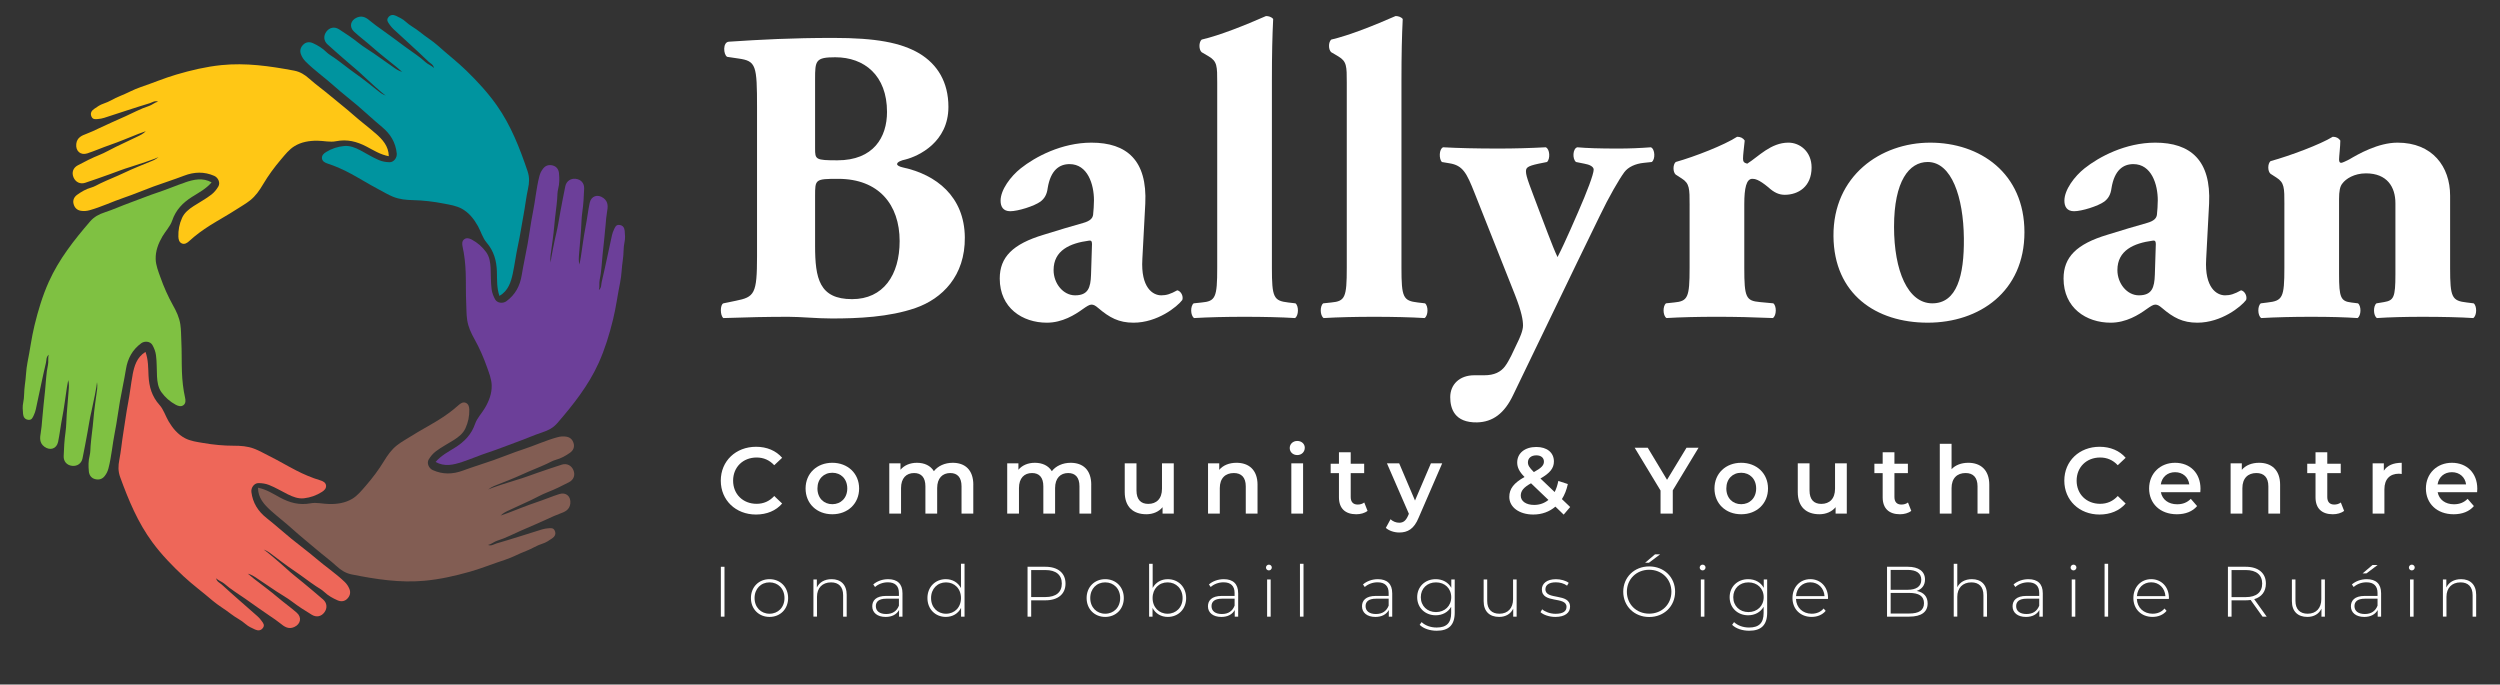 <svg xmlns="http://www.w3.org/2000/svg" id="Layer_1" viewBox="0 0 2381.1 651.97"><rect x="0" y="0" width="2381.1" height="651.97" fill="#333333" stroke="none"/><defs><style>.cls-1{fill:#7fc142;}.cls-1,.cls-2,.cls-3,.cls-4,.cls-5,.cls-6,.cls-7{stroke-width:0px;}.cls-2{fill:#6c3f99;}.cls-3{fill:#825d53;}.cls-4{fill:#ee6759;}.cls-5{fill:#fff;}.cls-6{fill:#ffc715;}.cls-7{fill:#00949f;}</style></defs><path class="cls-5" d="m686.57,539.82h3.46v47.5h-3.46v-47.5Z"></path><path class="cls-5" d="m715.22,569.6c0-10.52,7.53-17.98,17.71-17.98s17.71,7.46,17.71,17.98-7.53,17.98-17.71,17.98-17.71-7.46-17.71-17.98Zm31.96,0c0-8.89-6.11-14.93-14.25-14.93s-14.25,6.04-14.25,14.93,6.11,14.93,14.25,14.93,14.25-6.04,14.25-14.93Z"></path><path class="cls-5" d="m806.42,566.62v20.69h-3.39v-20.42c0-8.01-4.27-12.21-11.47-12.21-8.35,0-13.43,5.36-13.43,13.77v18.86h-3.39v-35.42h3.26v7.67c2.38-4.96,7.33-7.94,14.05-7.94,8.62,0,14.38,5.09,14.38,15Z"></path><path class="cls-5" d="m859.56,564.86v22.46h-3.26v-6.31c-2.24,4.07-6.58,6.58-12.76,6.58-7.94,0-12.76-4.07-12.76-10.11,0-5.36,3.39-9.91,13.23-9.91h12.15v-2.85c0-6.58-3.6-10.11-10.52-10.11-4.89,0-9.29,1.83-12.21,4.48l-1.7-2.44c3.53-3.12,8.69-5.02,14.18-5.02,8.75,0,13.64,4.47,13.64,13.23Zm-3.39,12.01v-6.65h-12.08c-7.33,0-9.91,3.05-9.91,7.13,0,4.61,3.6,7.46,9.84,7.46s10.11-2.85,12.15-7.94Z"></path><path class="cls-5" d="m918.67,536.97v50.34h-3.32v-8.35c-2.78,5.49-8.14,8.61-14.52,8.61-9.97,0-17.5-7.39-17.5-17.98s7.53-17.98,17.5-17.98c6.31,0,11.6,3.12,14.45,8.48v-23.14h3.39Zm-3.39,32.64c0-8.89-6.11-14.93-14.25-14.93s-14.25,6.04-14.25,14.93,6.11,14.93,14.25,14.93,14.25-6.04,14.25-14.93Z"></path><path class="cls-5" d="m1014.84,555.83c0,9.97-7.19,15.94-19.13,15.94h-13.57v15.54h-3.46v-47.5h17.03c11.94,0,19.13,5.98,19.13,16.02Zm-3.53,0c0-8.21-5.43-12.89-15.6-12.89h-13.57v25.72h13.57c10.18,0,15.6-4.68,15.6-12.82Z"></path><path class="cls-5" d="m1034.94,569.6c0-10.52,7.53-17.98,17.71-17.98s17.71,7.46,17.71,17.98-7.53,17.98-17.71,17.98-17.71-7.46-17.71-17.98Zm31.96,0c0-8.89-6.11-14.93-14.25-14.93s-14.25,6.04-14.25,14.93,6.11,14.93,14.25,14.93,14.25-6.04,14.25-14.93Z"></path><path class="cls-5" d="m1129.74,569.6c0,10.59-7.53,17.98-17.5,17.98-6.38,0-11.74-3.19-14.52-8.61v8.35h-3.26v-50.34h3.39v23c2.85-5.29,8.14-8.35,14.38-8.35,9.97,0,17.5,7.33,17.5,17.98Zm-3.39,0c0-8.89-6.17-14.93-14.32-14.93s-14.25,6.04-14.25,14.93,6.11,14.93,14.25,14.93,14.32-6.04,14.32-14.93Z"></path><path class="cls-5" d="m1179.28,564.86v22.46h-3.26v-6.31c-2.24,4.07-6.58,6.58-12.76,6.58-7.94,0-12.76-4.07-12.76-10.11,0-5.36,3.39-9.91,13.23-9.91h12.14v-2.85c0-6.58-3.6-10.11-10.52-10.11-4.89,0-9.3,1.83-12.22,4.48l-1.69-2.44c3.53-3.12,8.69-5.02,14.18-5.02,8.75,0,13.64,4.47,13.64,13.23Zm-3.39,12.01v-6.65h-12.08c-7.33,0-9.91,3.05-9.91,7.13,0,4.61,3.59,7.46,9.84,7.46s10.11-2.85,12.14-7.94Z"></path><path class="cls-5" d="m1205.76,540.57c0-1.5,1.22-2.78,2.78-2.78s2.78,1.22,2.78,2.71-1.22,2.78-2.78,2.78-2.78-1.22-2.78-2.71Zm1.09,11.33h3.39v35.42h-3.39v-35.42Z"></path><path class="cls-5" d="m1238.13,536.97h3.39v50.34h-3.39v-50.34Z"></path><path class="cls-5" d="m1326.01,564.86v22.46h-3.26v-6.31c-2.24,4.07-6.58,6.58-12.76,6.58-7.94,0-12.76-4.07-12.76-10.11,0-5.36,3.39-9.91,13.23-9.91h12.14v-2.85c0-6.58-3.6-10.11-10.52-10.11-4.89,0-9.3,1.83-12.22,4.48l-1.69-2.44c3.53-3.12,8.69-5.02,14.18-5.02,8.76,0,13.64,4.47,13.64,13.23Zm-3.39,12.01v-6.65h-12.08c-7.33,0-9.91,3.05-9.91,7.13,0,4.61,3.6,7.46,9.84,7.46s10.11-2.85,12.14-7.94Z"></path><path class="cls-5" d="m1385.53,551.89v31.62c0,11.88-5.77,17.23-17.17,17.23-6.44,0-12.62-2.03-16.21-5.63l1.83-2.58c3.53,3.26,8.61,5.15,14.32,5.15,9.43,0,13.84-4.34,13.84-13.77v-5.97c-2.92,5.16-8.35,8.08-14.72,8.08-10.04,0-17.64-7.13-17.64-17.23s7.6-17.17,17.64-17.17c6.51,0,12.01,2.98,14.86,8.28v-8.01h3.26Zm-3.32,16.9c0-8.35-6.11-14.11-14.52-14.11s-14.45,5.76-14.45,14.11,6.1,14.18,14.45,14.18,14.52-5.83,14.52-14.18Z"></path><path class="cls-5" d="m1444.5,551.89v35.42h-3.26v-7.6c-2.31,4.95-7.12,7.87-13.37,7.87-9.02,0-14.79-5.09-14.79-14.99v-20.7h3.39v20.42c0,8.01,4.28,12.22,11.67,12.22,8.01,0,12.96-5.36,12.96-13.77v-18.87h3.39Z"></path><path class="cls-5" d="m1467.25,583.04l1.56-2.71c2.71,2.31,7.53,4.28,12.75,4.28,7.46,0,10.45-2.65,10.45-6.65,0-10.31-23.48-2.71-23.48-16.62,0-5.36,4.48-9.7,13.43-9.7,4.48,0,9.36,1.35,12.14,3.46l-1.56,2.71c-2.99-2.17-6.85-3.19-10.65-3.19-6.92,0-9.97,2.85-9.97,6.65,0,10.65,23.47,3.12,23.47,16.62,0,5.77-4.95,9.7-13.98,9.7-5.83,0-11.4-1.96-14.18-4.55Z"></path><path class="cls-5" d="m1546.04,563.57c0-13.77,10.52-24.09,24.7-24.09s24.7,10.24,24.7,24.09-10.59,24.09-24.7,24.09-24.7-10.31-24.7-24.09Zm45.87,0c0-12.01-9.09-20.9-21.17-20.9s-21.24,8.89-21.24,20.9,9.09,20.9,21.24,20.9,21.17-8.89,21.17-20.9Zm-15.6-35.62h4.89l-10.65,8.01h-3.66l9.43-8.01Z"></path><path class="cls-5" d="m1618.86,540.57c0-1.5,1.22-2.78,2.78-2.78s2.78,1.22,2.78,2.71-1.22,2.78-2.78,2.78-2.78-1.22-2.78-2.71Zm1.09,11.33h3.39v35.42h-3.39v-35.42Z"></path><path class="cls-5" d="m1683.12,551.89v31.62c0,11.88-5.77,17.23-17.17,17.23-6.44,0-12.62-2.03-16.21-5.63l1.83-2.58c3.53,3.26,8.61,5.15,14.32,5.15,9.43,0,13.84-4.34,13.84-13.77v-5.97c-2.92,5.16-8.35,8.08-14.72,8.08-10.04,0-17.64-7.13-17.64-17.23s7.6-17.17,17.64-17.17c6.51,0,12.01,2.98,14.86,8.28v-8.01h3.26Zm-3.32,16.9c0-8.35-6.11-14.11-14.52-14.11s-14.45,5.76-14.45,14.11,6.1,14.18,14.45,14.18,14.52-5.83,14.52-14.18Z"></path><path class="cls-5" d="m1741.01,570.42h-30.46c.34,8.41,6.51,14.11,15,14.11,4.47,0,8.61-1.63,11.33-4.96l1.97,2.24c-3.12,3.8-8.01,5.76-13.37,5.76-10.72,0-18.25-7.46-18.25-17.98s7.26-17.98,16.96-17.98,16.9,7.33,16.9,17.84c0,.27-.07.61-.07.95Zm-30.4-2.65h27.14c-.48-7.67-6.04-13.16-13.57-13.16s-13.03,5.43-13.57,13.16Z"></path><path class="cls-5" d="m1835.96,574.76c0,8.01-5.84,12.55-17.51,12.55h-21.17v-47.5h19.81c10.18,0,16.36,4.28,16.36,12.15,0,5.63-3.19,9.29-7.94,10.86,6.72,1.29,10.45,5.36,10.45,11.94Zm-35.22-31.96v18.93h16.21c8.21,0,12.96-3.19,12.96-9.5s-4.75-9.43-12.96-9.43h-16.21Zm31.75,31.69c0-6.78-4.95-9.77-14.04-9.77h-17.71v19.61h17.71c9.09,0,14.04-2.98,14.04-9.84Z"></path><path class="cls-5" d="m1892.49,566.62v20.69h-3.39v-20.42c0-8.01-4.27-12.21-11.47-12.21-8.35,0-13.43,5.36-13.43,13.77v18.86h-3.39v-50.34h3.39v22.32c2.44-4.81,7.33-7.67,13.91-7.67,8.62,0,14.39,5.09,14.39,15Z"></path><path class="cls-5" d="m1945.63,564.86v22.46h-3.26v-6.31c-2.24,4.07-6.58,6.58-12.75,6.58-7.94,0-12.76-4.07-12.76-10.11,0-5.36,3.39-9.91,13.23-9.91h12.14v-2.85c0-6.58-3.6-10.11-10.52-10.11-4.89,0-9.29,1.83-12.21,4.48l-1.7-2.44c3.53-3.12,8.69-5.02,14.18-5.02,8.75,0,13.64,4.47,13.64,13.23Zm-3.39,12.01v-6.65h-12.07c-7.33,0-9.91,3.05-9.91,7.13,0,4.61,3.6,7.46,9.84,7.46s10.11-2.85,12.14-7.94Z"></path><path class="cls-5" d="m1972.11,540.57c0-1.5,1.22-2.78,2.78-2.78s2.78,1.22,2.78,2.71-1.22,2.78-2.78,2.78-2.78-1.22-2.78-2.71Zm1.09,11.33h3.39v35.42h-3.39v-35.42Z"></path><path class="cls-5" d="m2004.48,536.97h3.39v50.34h-3.39v-50.34Z"></path><path class="cls-5" d="m2065.69,570.42h-30.46c.34,8.41,6.51,14.11,15,14.11,4.47,0,8.61-1.63,11.33-4.96l1.97,2.24c-3.12,3.8-8.01,5.76-13.37,5.76-10.72,0-18.25-7.46-18.25-17.98s7.26-17.98,16.96-17.98,16.9,7.33,16.9,17.84c0,.27-.07.61-.07.95Zm-30.4-2.65h27.14c-.48-7.67-6.04-13.16-13.57-13.16s-13.03,5.43-13.57,13.16Z"></path><path class="cls-5" d="m2154.93,587.31l-11.33-15.88c-1.49.2-2.98.34-4.61.34h-13.57v15.54h-3.46v-47.5h17.03c11.94,0,19.14,5.98,19.14,16.02,0,7.53-4.07,12.76-11.13,14.86l11.88,16.62h-3.94Zm-15.94-18.59c10.18,0,15.6-4.75,15.6-12.89s-5.43-12.89-15.6-12.89h-13.57v25.78h13.57Z"></path><path class="cls-5" d="m2214.31,551.89v35.42h-3.26v-7.6c-2.31,4.95-7.12,7.87-13.37,7.87-9.02,0-14.79-5.09-14.79-14.99v-20.7h3.39v20.42c0,8.01,4.28,12.22,11.67,12.22,8.01,0,12.96-5.36,12.96-13.77v-18.87h3.39Z"></path><path class="cls-5" d="m2267.86,564.86v22.46h-3.26v-6.31c-2.24,4.07-6.58,6.58-12.75,6.58-7.94,0-12.76-4.07-12.76-10.11,0-5.36,3.39-9.91,13.23-9.91h12.14v-2.85c0-6.58-3.6-10.11-10.52-10.11-4.89,0-9.29,1.83-12.21,4.48l-1.7-2.44c3.53-3.12,8.69-5.02,14.18-5.02,8.75,0,13.64,4.47,13.64,13.23Zm-3.39,12.01v-6.65h-12.07c-7.33,0-9.91,3.05-9.91,7.13,0,4.61,3.6,7.46,9.84,7.46s10.11-2.85,12.14-7.94Zm-10.58-30.74h-3.66l9.43-8.01h4.89l-10.65,8.01Z"></path><path class="cls-5" d="m2294.33,540.57c0-1.5,1.22-2.78,2.78-2.78s2.78,1.22,2.78,2.71-1.22,2.78-2.78,2.78-2.78-1.22-2.78-2.71Zm1.09,11.33h3.39v35.42h-3.39v-35.42Z"></path><path class="cls-5" d="m2358.4,566.62v20.69h-3.39v-20.42c0-8.01-4.27-12.21-11.47-12.21-8.35,0-13.43,5.36-13.43,13.77v18.86h-3.39v-35.42h3.26v7.67c2.37-4.96,7.33-7.94,14.04-7.94,8.62,0,14.39,5.09,14.39,15Z"></path><path class="cls-5" d="m686.5,457.8c0-18.74,14.34-32.27,33.61-32.27,10.22,0,19,3.68,24.83,10.49l-7.53,7.08c-4.57-4.93-10.22-7.35-16.76-7.35-12.99,0-22.41,9.14-22.41,22.05s9.41,22.05,22.41,22.05c6.54,0,12.19-2.42,16.76-7.44l7.53,7.17c-5.83,6.81-14.61,10.48-24.92,10.48-19.18,0-33.52-13.53-33.52-32.26Z"></path><path class="cls-5" d="m767.27,465.24c0-14.34,10.76-24.47,25.45-24.47s25.54,10.13,25.54,24.47-10.67,24.56-25.54,24.56-25.45-10.22-25.45-24.56Zm39.71,0c0-9.14-6.1-14.97-14.25-14.97s-14.16,5.83-14.16,14.97,6.09,14.97,14.16,14.97,14.25-5.83,14.25-14.97Z"></path><path class="cls-5" d="m927,461.74v27.43h-11.2v-25.99c0-8.51-3.94-12.64-10.75-12.64-7.35,0-12.46,4.84-12.46,14.34v24.29h-11.2v-25.99c0-8.51-3.94-12.64-10.75-12.64-7.44,0-12.46,4.84-12.46,14.34v24.29h-11.2v-47.86h10.67v6.1c3.59-4.3,9.14-6.63,15.69-6.63,6.99,0,12.82,2.6,16.13,7.98,3.85-4.93,10.31-7.98,17.93-7.98,11.56,0,19.63,6.54,19.63,20.98Z"></path><path class="cls-5" d="m1039.32,461.74v27.43h-11.2v-25.99c0-8.51-3.94-12.64-10.75-12.64-7.35,0-12.46,4.84-12.46,14.34v24.29h-11.2v-25.99c0-8.51-3.94-12.64-10.75-12.64-7.44,0-12.46,4.84-12.46,14.34v24.29h-11.2v-47.86h10.67v6.1c3.59-4.3,9.14-6.63,15.69-6.63,6.99,0,12.82,2.6,16.13,7.98,3.85-4.93,10.31-7.98,17.93-7.98,11.56,0,19.63,6.54,19.63,20.98Z"></path><path class="cls-5" d="m1117.94,441.3v47.86h-10.67v-6.09c-3.58,4.39-9.23,6.72-15.42,6.72-12.28,0-20.61-6.72-20.61-21.15v-27.34h11.2v25.81c0,8.69,4.12,12.82,11.2,12.82,7.8,0,13.09-4.84,13.09-14.43v-24.2h11.2Z"></path><path class="cls-5" d="m1197.72,461.74v27.43h-11.2v-25.99c0-8.51-4.21-12.64-11.38-12.64-7.98,0-13.36,4.84-13.36,14.43v24.2h-11.2v-47.86h10.67v6.19c3.67-4.39,9.5-6.73,16.49-6.73,11.47,0,19.99,6.54,19.99,20.98Z"></path><path class="cls-5" d="m1228.39,426.7c0-3.77,3.05-6.72,7.17-6.72s7.17,2.78,7.17,6.45c0,3.95-2.96,6.99-7.17,6.99s-7.17-2.96-7.17-6.72Zm1.52,14.61h11.2v47.86h-11.2v-47.86Z"></path><path class="cls-5" d="m1302.52,486.57c-2.69,2.15-6.73,3.23-10.76,3.23-10.49,0-16.49-5.56-16.49-16.13v-23.04h-7.89v-8.96h7.89v-10.94h11.2v10.94h12.82v8.96h-12.82v22.76c0,4.66,2.33,7.17,6.63,7.17,2.33,0,4.57-.63,6.27-1.97l3.14,7.98Z"></path><path class="cls-5" d="m1373.6,441.3l-22.41,51.72c-4.39,10.84-10.49,14.16-18.46,14.16-4.75,0-9.77-1.62-12.81-4.39l4.48-8.24c2.15,2.06,5.2,3.32,8.24,3.32,3.95,0,6.28-1.88,8.43-6.63l.8-1.88-20.88-48.04h11.65l15.06,35.41,15.15-35.41h10.75Z"></path><path class="cls-5" d="m1489.32,490.15l-7.89-7.62c-5.65,4.84-12.82,7.53-21.06,7.53-13.27,0-22.85-6.9-22.85-16.76,0-7.8,4.3-13.27,14.52-19-5.11-5.11-6.99-9.23-6.99-13.8,0-8.79,7.17-14.79,18.2-14.79,10.13,0,16.76,5.28,16.76,13.8,0,6.45-3.77,11.11-12.82,16.22l13.53,12.91c1.53-2.96,2.69-6.54,3.5-10.58l9.05,2.96c-1.17,5.47-3.04,10.31-5.65,14.34l7.89,7.53-6.19,7.26Zm-14.52-13.98l-16.59-15.87c-7.26,4.03-9.77,7.35-9.77,11.83,0,5.2,5.02,8.78,12.72,8.78,5.2,0,9.77-1.61,13.63-4.75Zm-19.54-35.85c0,2.78,1.17,4.84,5.65,9.32,7.26-3.94,9.59-6.54,9.59-9.95,0-3.58-2.6-6-7.26-6-5.02,0-7.98,2.78-7.98,6.63Z"></path><path class="cls-5" d="m1593.22,467.03v22.14h-11.65v-21.96l-24.65-40.78h12.46l18.37,30.56,18.55-30.56h11.47l-24.56,40.61Z"></path><path class="cls-5" d="m1632.93,465.24c0-14.34,10.75-24.47,25.46-24.47s25.54,10.13,25.54,24.47-10.66,24.56-25.54,24.56-25.46-10.22-25.46-24.56Zm39.71,0c0-9.14-6.1-14.97-14.25-14.97s-14.16,5.83-14.16,14.97,6.1,14.97,14.16,14.97,14.25-5.83,14.25-14.97Z"></path><path class="cls-5" d="m1758.96,441.3v47.86h-10.66v-6.09c-3.59,4.39-9.23,6.72-15.42,6.72-12.28,0-20.61-6.72-20.61-21.15v-27.34h11.2v25.81c0,8.69,4.12,12.82,11.21,12.82,7.8,0,13.09-4.84,13.09-14.43v-24.2h11.2Z"></path><path class="cls-5" d="m1820.37,486.57c-2.69,2.15-6.72,3.23-10.75,3.23-10.49,0-16.49-5.56-16.49-16.13v-23.04h-7.89v-8.96h7.89v-10.94h11.2v10.94h12.82v8.96h-12.82v22.76c0,4.66,2.33,7.17,6.63,7.17,2.33,0,4.57-.63,6.28-1.97l3.13,7.98Z"></path><path class="cls-5" d="m1894.68,461.74v27.43h-11.2v-25.99c0-8.51-4.21-12.64-11.39-12.64-7.98,0-13.35,4.84-13.35,14.43v24.2h-11.21v-66.5h11.21v24.2c3.67-3.94,9.32-6.1,15.95-6.1,11.47,0,19.99,6.54,19.99,20.98Z"></path><path class="cls-5" d="m1966.13,457.8c0-18.74,14.34-32.27,33.61-32.27,10.22,0,19,3.68,24.82,10.49l-7.53,7.08c-4.57-4.93-10.22-7.35-16.76-7.35-13,0-22.41,9.14-22.41,22.05s9.41,22.05,22.41,22.05c6.54,0,12.19-2.42,16.76-7.44l7.53,7.17c-5.83,6.81-14.61,10.48-24.91,10.48-19.18,0-33.52-13.53-33.52-32.26Z"></path><path class="cls-5" d="m2095.66,468.82h-37.55c1.34,6.99,7.17,11.47,15.5,11.47,5.38,0,9.59-1.7,13-5.19l6,6.9c-4.3,5.11-11.02,7.8-19.27,7.8-16.04,0-26.44-10.31-26.44-24.56s10.49-24.47,24.74-24.47,24.2,9.77,24.2,24.74c0,.9-.09,2.24-.18,3.32Zm-37.64-7.44h27.15c-.89-6.9-6.18-11.65-13.53-11.65s-12.55,4.66-13.62,11.65Z"></path><path class="cls-5" d="m2171.67,461.74v27.43h-11.2v-25.99c0-8.51-4.21-12.64-11.39-12.64-7.98,0-13.35,4.84-13.35,14.43v24.2h-11.21v-47.86h10.67v6.19c3.67-4.39,9.5-6.73,16.49-6.73,11.47,0,19.99,6.54,19.99,20.98Z"></path><path class="cls-5" d="m2232.63,486.57c-2.69,2.15-6.72,3.23-10.75,3.23-10.49,0-16.49-5.56-16.49-16.13v-23.04h-7.89v-8.96h7.89v-10.94h11.2v10.94h12.82v8.96h-12.82v22.76c0,4.66,2.33,7.17,6.63,7.17,2.33,0,4.57-.63,6.27-1.97l3.14,7.98Z"></path><path class="cls-5" d="m2287.49,440.77v10.67c-.98-.18-1.79-.27-2.6-.27-8.51,0-13.89,5.02-13.89,14.79v23.22h-11.21v-47.86h10.67v6.99c3.23-5.02,9.05-7.53,17.03-7.53Z"></path><path class="cls-5" d="m2359.29,468.82h-37.55c1.34,6.99,7.17,11.47,15.5,11.47,5.38,0,9.59-1.7,13-5.19l6,6.9c-4.3,5.11-11.02,7.8-19.27,7.8-16.04,0-26.44-10.31-26.44-24.56s10.49-24.47,24.74-24.47,24.2,9.77,24.2,24.74c0,.9-.09,2.24-.18,3.32Zm-37.64-7.44h27.15c-.89-6.9-6.18-11.65-13.53-11.65s-12.55,4.66-13.62,11.65Z"></path><path class="cls-5" d="m721.03,102.61c0-40.46-.8-44.47-17.63-46.87l-10.82-1.6c-3.6-2-4.4-14.02,1.6-14.42,30.45-2.01,59.7-3.61,99.76-3.61s64.1,4.41,81.73,14.82c17.22,10.42,27.64,27.25,27.64,50.88,0,33.66-28.44,46.88-40.86,50.08-4.01.8-8.02,2.4-8.02,4.41,0,1.2,2,2.4,5.61,3.2,31.65,6.81,58.5,27.64,58.9,66.5.4,36.86-21.64,58.5-46.88,67.31-25.24,8.82-55.29,10.02-79.73,10.02-14.42,0-29.64-1.6-41.26-1.6-19.63,0-39.26.4-62.1,1.2-3.2-2.4-3.2-12.82,0-14.02l11.62-2.4c18.03-3.6,20.44-6.41,20.44-42.47V102.61Zm55.29,38.87c0,10.41.4,11.21,21.24,11.21,34.45,0,47.27-22.03,47.27-46.07,0-34.86-21.63-52.08-49.28-52.08-18.83,0-19.23,3.2-19.23,20.83v66.11Zm0,92.55c0,31.25,4,50.88,35.26,50.88,29.64,0,45.27-22.84,45.27-55.29,0-34.85-20.03-59.29-58.49-59.29-22.04,0-22.04.4-22.04,16.42v47.28Z"></path><path class="cls-5" d="m1088.02,246.84c-1.61,27.24,10.01,34.45,18.03,34.45,4.8,0,8.82-1.2,15.22-4.8,3.6.8,6.01,5.61,4.81,9.22-4.81,6.41-23.64,21.63-46.48,21.63-14.02,0-22.84-4.8-33.66-14.02-2.8-2.4-4.4-3.2-6.41-3.2s-4.41,1.6-8.42,4.4c-7.21,5.21-19.23,12.82-34.05,12.82-23.24,0-44.87-14.02-44.87-42.06,0-20.43,12.42-32.85,41.66-41.66,15.22-4.8,26.44-8.02,37.66-11.22,7.21-2,9.22-4.8,9.62-8.02.4-4.4.8-8.81.8-13.62,0-15.22-6.01-34.45-23.24-34.45-9.62,0-18.03,5.61-20.83,22.83-.8,6.41-3.21,10.02-6.81,12.82-6.01,4.41-21.64,9.22-28.84,9.22-6.81,0-9.22-4.4-9.22-10.02,0-10.41,9.62-23.23,19.23-30.85,13.62-10.82,38.86-24.44,67.31-24.44,33.65,0,53.28,16.82,51.28,58.1l-2.8,52.88Zm-48.08-10.42c.4-6.41,0-7.62-2.8-7.21-18.03,2.41-33.66,9.22-33.66,28.05,0,12.82,9.22,24.03,20.44,24.03,12.42,0,14.82-7.21,15.22-19.63l.8-25.24Z"></path><path class="cls-5" d="m1159.33,78.98c0-16.03,0-20.44-8.01-25.24l-6.81-4.01c-2.8-2.4-2.8-9.61,0-12.02,17.23-4,41.26-13.62,61.3-22.43,2.4,0,5.21.8,6.81,2.8-.81,16.42-1.21,33.25-1.21,58.49v178.68c0,28.05,1.61,31.25,15.63,32.86l6.81.8c3.2,2.4,3.2,11.62-.4,14.02-13.22-.8-30.05-1.2-48.08-1.2s-34.05.4-48.07,1.2c-3.61-2.4-3.61-11.62-.4-14.02l7.61-.8c13.22-1.2,14.82-4.8,14.82-32.86V78.98Z"></path><path class="cls-5" d="m1282.73,78.98c0-16.03,0-20.44-8.01-25.24l-6.81-4.01c-2.8-2.4-2.8-9.61,0-12.02,17.23-4,41.26-13.62,61.3-22.43,2.4,0,5.21.8,6.81,2.8-.81,16.42-1.21,33.25-1.21,58.49v178.68c0,28.05,1.61,31.25,15.63,32.86l6.81.8c3.2,2.4,3.2,11.62-.4,14.02-13.22-.8-30.05-1.2-48.08-1.2s-34.05.4-48.07,1.2c-3.61-2.4-3.61-11.62-.4-14.02l7.61-.8c13.22-1.2,14.82-4.8,14.82-32.86V78.98Z"></path><path class="cls-5" d="m1373.28,154.29c-2.8-2.8-2.8-12.41,1.2-14.02,14.42.8,31.65,1.21,52.88,1.21,14.82,0,30.05-.41,44.87-1.21,4,1.61,4.4,11.22,1.2,14.02l-8.02,1.61c-11.22,2.4-12.02,4-12.02,7.61,0,4.81,4.4,15.22,12.02,35.66,4.4,11.22,13.22,35.66,18.03,45.68,4.41-8.42,8.42-17.63,12.42-26.44l7.21-16.43c8.42-19.23,14.82-36.06,14.82-40.46,0-2.8-4-4.8-8.82-5.61l-8.01-1.61c-3.6-2.8-3.2-12.81,1.2-14.02,8.82.8,20.84,1.21,38.86,1.21,10.42,0,20.84-.41,31.25-1.21,4.01,1.61,4.41,11.62.8,14.02l-7.61.81c-8.02.8-14.82,4-18.43,8.81-4.8,6.41-14.82,23.64-23.63,42.07l-21.24,43.67-60.9,126.2c-8.42,18.03-19.63,26.04-34.46,26.44-21.63.4-25.64-13.22-25.64-24.04,0-12.02,8.82-20.84,22.84-20.84h9.62c9.62,0,15.62-3.2,19.63-8.41,4.41-6.01,7.62-13.62,11.62-22.04,2.41-4.8,5.61-12.02,5.61-16.82,0-5.21-1.2-12.82-7.62-29.25l-38.46-96.95c-7.61-19.23-11.22-26.44-24.04-28.44l-7.21-1.21Z"></path><path class="cls-5" d="m1609.26,195.56c0-16.03,0-20.84-7.62-25.64l-5.61-3.61c-2.81-2.4-2.81-9.61,0-12.02,18.43-5.21,46.07-16.02,58.49-24.03,3.2,0,5.61,1.2,7.21,3.6-.8,8.02-1.6,13.62-1.6,17.22,0,2.8.8,4.01,4,4.81,10.82-6.81,22.44-20.03,39.26-20.03,10.82,0,22.04,8.42,22.04,23.64,0,18.43-12.82,26.04-25.64,26.04-5.61,0-10.42-2.4-15.63-7.21-9.21-7.61-12.82-8.01-15.22-8.01-5.61,0-7.61,8.81-7.61,24.04v60.89c0,28.05,1.6,31.25,14.82,32.45l12.82,1.2c3.2,2.4,3.2,11.62-.4,14.02-19.23-.8-35.26-1.2-54.08-1.2-16.43,0-34.06.4-47.28,1.2-3.6-2.4-3.6-11.62-.4-14.02l7.61-.8c13.22-1.2,14.83-4.8,14.83-32.86v-59.69Z"></path><path class="cls-5" d="m1746.27,224.81c-.4-57.29,44.87-88.94,92.15-88.94s89.74,28.84,89.74,85.34-42.87,86.13-92.15,86.13-89.34-27.24-89.74-82.53Zm57.69-8.82c0,42.07,13.22,72.92,36.46,72.92s30.45-26.04,30.05-62.1c-.4-38.86-11.62-72.52-34.46-72.52-17.63,0-32.05,18.03-32.05,61.7Z"></path><path class="cls-5" d="m2101.24,246.84c-1.61,27.24,10.01,34.45,18.03,34.45,4.8,0,8.82-1.2,15.22-4.8,3.6.8,6.01,5.61,4.81,9.22-4.81,6.41-23.64,21.63-46.48,21.63-14.02,0-22.84-4.8-33.66-14.02-2.8-2.4-4.4-3.2-6.41-3.2s-4.41,1.6-8.42,4.4c-7.21,5.21-19.23,12.82-34.05,12.82-23.24,0-44.87-14.02-44.87-42.06,0-20.43,12.42-32.85,41.66-41.66,15.22-4.8,26.44-8.02,37.66-11.22,7.21-2,9.22-4.8,9.62-8.02.4-4.4.8-8.81.8-13.62,0-15.22-6.01-34.45-23.24-34.45-9.62,0-18.03,5.61-20.83,22.83-.8,6.41-3.21,10.02-6.81,12.82-6.01,4.41-21.64,9.22-28.84,9.22-6.81,0-9.22-4.4-9.22-10.02,0-10.41,9.62-23.23,19.23-30.85,13.62-10.82,38.86-24.44,67.31-24.44,33.65,0,53.28,16.82,51.28,58.1l-2.8,52.88Zm-48.08-10.42c.4-6.41,0-7.62-2.8-7.21-18.03,2.41-33.66,9.22-33.66,28.05,0,12.82,9.22,24.03,20.44,24.03,12.42,0,14.82-7.21,15.22-19.63l.8-25.24Z"></path><path class="cls-5" d="m2175.75,194.76c0-16.03,0-20.84-7.62-25.64l-5.61-3.61c-2.81-2.4-2.81-9.61,0-12.02,18.83-5.21,47.67-16.02,59.29-23.23,3.2,0,5.61,1.2,7.21,3.6,0,5.61-1.2,15.22-1.2,18.03,0,2.4.8,3.21,2,3.21s5.21-2.01,7.61-3.21c8.82-5.21,27.65-16.02,46.08-16.02,33.26,0,50.08,22.84,50.08,50.48v68.91c0,28.05,1.6,31.25,16.02,32.86l6.41.8c3.2,2.4,3.2,11.62-.4,14.02-12.42-.8-29.25-1.2-48.48-1.2-16.02,0-31.65.4-43.27,1.2-3.61-2.4-3.61-11.62-.41-14.02l7.21-1.2c9.22-1.6,10.82-4.4,10.82-26.44v-67.71c0-15.63-8.02-28.45-28.04-28.45-11.22,0-19.23,5.21-22.44,9.62-2.4,2.8-3.2,7.62-3.2,14.82v71.72c0,22.04,1.6,25.64,11.62,26.84l6.41.8c3.2,2.4,3.2,11.62-.4,14.02-12.42-.8-25.24-1.2-44.47-1.2-16.83,0-33.26.4-47.28,1.2-3.6-2.4-3.6-11.62-.4-14.02l6.41-.8c14.42-1.6,16.03-4.8,16.03-32.86v-60.49Z"></path><path class="cls-1" d="m176.39,173.76c-8.53,2.86-16.8,6.47-25.34,9.29-9.32,3.07-18.37,6.83-27.58,10.15-7.93,2.86-15.63,6.4-23.63,9.02-5.56,1.82-10.18,4.22-14.14,8.82-15.19,17.65-29.52,35.83-39.15,57.22-6.03,13.4-10.23,27.41-13.71,41.73-2.83,11.62-4.26,23.46-6.64,35.14-1.45,7.1-1.41,14.49-2.54,21.66-.89,5.63-.33,11.33-1.59,16.95-.74,3.32-.4,6.96-.11,10.42.26,3.04,1.73,5.45,5.27,5.72,3.07.24,3.9-2.2,4.88-4.25.88-1.83,1.57-3.8,2.01-5.79,3.21-14.77,6.17-29.59,9.64-44.29.58-2.44.04-5.57,2.68-7.71-.96,3.34-.06,6.55-.73,9.59-1.77,8.04-1.9,16.28-2.76,24.41-.99,9.31-1.99,18.65-2.78,28-.34,4.11-.63,8.25-1.36,12.38-.8,4.59-1.46,9.59,3.46,13.23,5.5,4.06,11.69,1.96,13.07-4.6,1.56-7.46,2.36-15.04,3.83-22.52,1.89-9.62,3.02-19.39,4.51-29.1.37-2.4.86-4.79,1.29-7.18.96,3.27.69,6.48.43,9.69-.61,7.5-1.26,15-1.82,22.5-.43,5.79-.34,11.64-1.17,17.36-1.1,7.59-1.5,15.2-1.76,22.82-.18,5.16,3.05,8.65,7.96,9.24,4.84.58,8.95-2.15,9.97-7.04,1.67-7.99,3.11-16.02,4.61-24.04,1.29-6.87,2.22-13.82,3.87-20.6,1.49-6.17,5.31-25.17,5.35-28.04.27,2.1.43,4.15.16,6.24-1.31,9.95-2.87,19.89-3.66,29.88-.65,8.2-1.98,16.31-2.61,24.5-.24,3.11-.13,6.32-.9,9.33-1.29,5.05-1.28,10.11-.76,15.17.37,3.56,2.36,6.36,5.97,7.27,3.46.88,6.63.15,9.04-2.87,1.76-2.2,2.94-4.64,3.64-7.33,2.93-11.37,3.81-23.1,6.12-34.59,1.95-9.71,3.1-19.57,4.82-29.33,1.79-10.19,4.07-20.29,5.71-30.5,1.64-10.25,6.12-18.59,14.53-24.78,3.33-2.45,8.72-1.86,10.7,1.68,1.66,2.96,2.92,6.16,3.39,9.65.91,6.71.63,13.45.98,20.17.28,5.33,1.05,10.71,4.26,15.16,3.61,5,8.2,9.03,13.71,11.96,2.38,1.27,4.96,1.97,7.18.35,2.34-1.7,2.14-4.64,1.59-7.11-1.81-8.13-2.7-16.37-3-24.66-.36-9.87-.08-19.76-.58-29.62-.26-5.17-.16-10.36-.94-15.55-1.01-6.67-3.76-12.42-7-18.2-4.8-8.56-8.75-17.56-12.02-26.81-1.97-5.58-4.29-11.18-4.46-17.18-.22-7.8,2.51-14.91,6.38-21.54,3-5.13,7.48-9.67,9.34-15.14,3.49-10.28,10.19-17.1,19.03-22.67,6.39-4.03,13.24-7.54,18.52-13.74-8.56-4.76-16.96-2.74-25.17.01Z"></path><path class="cls-4" d="m126.3,357.14c-1.67,8.84-2.57,17.82-4.29,26.65-1.87,9.63-3.03,19.36-4.64,29.02-1.38,8.32-2.06,16.76-3.69,25.02-1.13,5.74-1.3,10.94.78,16.64,7.97,21.87,16.82,43.28,30.77,62.13,8.74,11.82,18.91,22.33,29.69,32.36,8.76,8.15,18.38,15.19,27.4,22.98,5.48,4.73,11.95,8.31,17.65,12.81,4.47,3.53,9.72,5.83,14.01,9.67,2.54,2.27,5.87,3.76,9.03,5.19,2.78,1.26,5.6,1.16,7.57-1.8,1.71-2.56-.01-4.48-1.32-6.33-1.17-1.66-2.55-3.23-4.07-4.58-11.31-10.02-22.79-19.85-33.92-30.07-1.85-1.7-4.84-2.76-5.42-6.11,2.44,2.47,5.68,3.25,8.01,5.33,6.15,5.48,13.27,9.62,19.95,14.35,7.64,5.42,15.29,10.86,23.06,16.11,3.41,2.31,6.89,4.59,10.14,7.24,3.61,2.95,7.65,5.97,13.23,3.45,6.23-2.81,7.43-9.24,2.38-13.65-5.74-5.01-11.96-9.41-17.77-14.35-7.47-6.35-15.44-12.12-23.17-18.16-1.92-1.5-3.76-3.09-5.63-4.64,3.33.76,5.99,2.57,8.66,4.37,6.25,4.2,12.46,8.44,18.74,12.59,4.84,3.2,9.99,5.99,14.57,9.51,6.08,4.67,12.53,8.74,19.05,12.7,4.42,2.68,9.04,1.57,11.96-2.43,2.87-3.94,2.5-8.85-1.26-12.14-6.15-5.36-12.45-10.55-18.71-15.78-5.36-4.48-10.97-8.7-16.08-13.45-4.65-4.32-19.36-16.94-21.85-18.38,1.96.79,3.83,1.65,5.52,2.91,8.04,6.01,15.95,12.22,24.28,17.8,6.83,4.57,13.25,9.71,20.1,14.26,2.6,1.73,5.45,3.2,7.7,5.35,3.77,3.59,8.19,6.06,12.86,8.08,3.28,1.42,6.7,1.05,9.26-1.65,2.46-2.59,3.37-5.71,1.92-9.29-1.06-2.61-2.61-4.84-4.62-6.75-8.49-8.11-18.29-14.61-27.18-22.25-7.51-6.45-15.55-12.28-23.22-18.55-8.01-6.54-15.71-13.48-23.81-19.89-8.14-6.44-13.22-14.43-14.51-24.79-.51-4.1,2.64-8.51,6.7-8.51,3.4,0,6.8.47,10.07,1.76,6.3,2.48,12.04,6.02,18.07,9,4.79,2.37,9.86,4.32,15.3,3.69,6.12-.7,11.89-2.74,17.14-6.11,2.27-1.46,4.14-3.36,3.82-6.09-.34-2.87-3-4.14-5.42-4.86-7.98-2.4-15.61-5.65-22.98-9.44-8.78-4.51-17.27-9.6-26.12-13.98-4.64-2.3-9.12-4.93-14.03-6.78-6.31-2.38-12.68-2.79-19.3-2.79-9.81,0-19.6-.95-29.26-2.63-5.83-1.01-11.85-1.73-17.16-4.51-6.91-3.62-11.78-9.48-15.67-16.1-3.01-5.13-4.77-11.26-8.64-15.55-7.26-8.08-9.93-17.25-10.47-27.69-.39-7.54-.11-15.23-2.92-22.87-8.34,5.14-10.68,13.45-12.3,21.96Z"></path><path class="cls-3" d="m258.1,486.45c6.68,6.02,13.89,11.46,20.54,17.51,7.25,6.6,14.96,12.65,22.39,19.04,6.39,5.5,13.25,10.47,19.46,16.16,4.31,3.95,8.67,6.79,14.63,7.98,22.83,4.56,45.72,8.12,69.07,6,14.64-1.33,28.91-4.55,43.08-8.55,11.51-3.25,22.53-7.81,33.87-11.47,6.89-2.22,13.31-5.89,20.12-8.43,5.34-1.99,10.03-5.27,15.54-6.94,3.26-.99,6.26-3.07,9.13-5.02,2.52-1.72,3.9-4.18,2.39-7.4-1.3-2.79-3.83-2.32-6.1-2.17-2.03.13-4.08.5-6.02,1.09-14.44,4.46-28.8,9.16-43.32,13.35-2.41.7-4.87,2.7-8.04,1.45,3.38-.81,5.73-3.16,8.71-4.07,7.88-2.41,15.12-6.34,22.62-9.58,8.6-3.71,17.22-7.42,25.75-11.33,3.75-1.72,7.5-3.5,11.45-4.9,4.4-1.56,9.08-3.44,9.82-9.51.83-6.79-4.03-11.15-10.43-9.12-7.27,2.3-14.26,5.33-21.5,7.72-9.31,3.08-18.38,6.89-27.56,10.36-2.27.86-4.59,1.61-6.89,2.4,2.38-2.44,5.31-3.78,8.23-5.13,6.83-3.15,13.69-6.26,20.5-9.47,5.25-2.47,10.31-5.42,15.7-7.51,7.15-2.77,13.98-6.16,20.75-9.67,4.59-2.38,6.04-6.91,4.14-11.48-1.87-4.5-6.26-6.74-11.03-5.23-7.78,2.46-15.48,5.16-23.21,7.79-6.61,2.25-13.13,4.85-19.84,6.75-6.1,1.73-24.54,7.74-27.05,9.11,1.7-1.27,3.41-2.42,5.36-3.2,9.31-3.75,18.73-7.27,27.83-11.49,7.46-3.46,15.18-6.28,22.63-9.76,2.82-1.32,5.57-2.99,8.57-3.8,5.03-1.35,9.43-3.85,13.59-6.79,2.92-2.07,4.38-5.18,3.4-8.77-.93-3.45-3.13-5.85-6.94-6.47-2.78-.46-5.49-.29-8.17.43-11.34,3.03-21.99,8.03-33.13,11.66-9.41,3.06-18.57,6.91-27.91,10.2-9.75,3.44-19.68,6.41-29.37,10.01-9.73,3.61-19.2,3.79-28.72-.49-3.77-1.7-5.9-6.68-3.79-10.15,1.77-2.9,3.93-5.56,6.74-7.69,5.39-4.09,11.4-7.16,17.09-10.76,4.51-2.86,8.81-6.18,11.11-11.16,2.58-5.6,3.84-11.58,3.69-17.81-.07-2.7-.72-5.28-3.22-6.43-2.63-1.2-5.09.41-6.97,2.1-6.2,5.57-12.94,10.4-20.01,14.73-8.42,5.16-17.18,9.77-25.52,15.05-4.38,2.77-8.95,5.23-13.09,8.46-5.32,4.16-8.97,9.38-12.41,15.03-5.1,8.38-11,16.25-17.45,23.63-3.89,4.45-7.64,9.23-12.77,12.32-6.68,4.02-14.22,5.14-21.9,5.02-5.94-.09-12.1-1.77-17.77-.7-10.67,2-19.9-.48-29.1-5.45-6.65-3.59-13.07-7.82-21.06-9.39.06,9.8,5.94,16.12,12.37,21.92Z"></path><path class="cls-2" d="m440.1,440.02c8.53-2.84,16.82-6.44,25.36-9.24,9.32-3.05,18.38-6.79,27.6-10.09,7.94-2.84,15.64-6.36,23.65-8.97,5.56-1.81,10.19-4.2,14.16-8.79,15.22-17.61,29.6-35.77,39.27-57.14,6.06-13.39,10.29-27.39,13.8-41.7,2.85-11.62,4.31-23.45,6.71-35.12,1.46-7.09,1.44-14.48,2.59-21.66.9-5.62.36-11.32,1.62-16.94.75-3.32.42-6.96.13-10.42-.25-3.04-1.72-5.45-5.26-5.73-3.07-.24-3.91,2.19-4.89,4.24-.88,1.83-1.58,3.8-2.02,5.78-3.24,14.76-6.23,29.58-9.73,44.27-.58,2.44-.05,5.57-2.7,7.71.96-3.34.07-6.55.75-9.59,1.78-8.04,1.93-16.28,2.81-24.41,1.01-9.31,2.03-18.65,2.84-27.99.35-4.11.65-8.25,1.38-12.38.81-4.59,1.48-9.59-3.43-13.23-5.49-4.07-11.69-1.99-13.08,4.57-1.58,7.46-2.39,15.03-3.88,22.51-1.91,9.62-3.06,19.39-4.57,29.09-.37,2.4-.87,4.79-1.3,7.18-.95-3.28-.67-6.48-.41-9.69.62-7.5,1.3-15,1.86-22.5.44-5.79.36-11.64,1.2-17.36,1.11-7.59,1.53-15.2,1.81-22.82.19-5.16-3.04-8.66-7.95-9.26-4.84-.59-8.95,2.13-9.99,7.02-1.69,7.98-3.15,16.01-4.66,24.03-1.3,6.87-2.25,13.81-3.91,20.59-1.51,6.16-5.36,25.16-5.41,28.03-.26-2.1-.42-4.15-.15-6.24,1.33-9.95,2.91-19.88,3.72-29.88.67-8.2,2.02-16.3,2.66-24.5.24-3.11.14-6.32.92-9.33,1.3-5.04,1.3-10.1.79-15.17-.36-3.56-2.35-6.36-5.96-7.29-3.46-.89-6.63-.16-9.05,2.85-1.77,2.2-2.95,4.63-3.65,7.32-2.95,11.36-3.85,23.09-6.19,34.57-1.97,9.7-3.15,19.56-4.88,29.32-1.81,10.18-4.12,20.28-5.77,30.49-1.66,10.25-6.16,18.58-14.58,24.75-3.33,2.44-8.72,1.84-10.7-1.7-1.65-2.97-2.9-6.17-3.37-9.65-.9-6.71-.61-13.45-.94-20.17-.27-5.33-1.03-10.71-4.23-15.17-3.6-5.01-8.18-9.05-13.68-11.99-2.38-1.27-4.95-1.98-7.18-.37-2.34,1.69-2.15,4.63-1.61,7.1,1.79,8.14,2.67,16.38,2.95,24.67.34,9.87.03,19.76.51,29.62.25,5.17.14,10.36.91,15.56,1,6.68,3.74,12.43,6.96,18.21,4.78,8.57,8.71,17.58,11.96,26.83,1.96,5.58,4.26,11.19,4.42,17.18.21,7.8-2.54,14.91-6.43,21.52-3.01,5.13-7.5,9.65-9.37,15.12-3.52,10.27-10.23,17.08-19.08,22.63-6.4,4.01-13.25,7.52-18.55,13.7,8.55,4.78,16.95,2.78,25.17.04Z"></path><path class="cls-7" d="m488.46,260.18c1.87-8.8,2.97-17.76,4.89-26.54,2.09-9.58,3.47-19.28,5.29-28.91,1.57-8.28,2.44-16.71,4.26-24.93,1.26-5.71,1.54-10.91-.4-16.66-7.47-22.05-15.83-43.65-29.35-62.81-8.47-12.01-18.4-22.75-28.95-33.03-8.57-8.35-18.03-15.6-26.87-23.59-5.37-4.86-11.76-8.58-17.36-13.21-4.39-3.63-9.58-6.05-13.78-9.99-2.48-2.33-5.79-3.89-8.91-5.4-2.75-1.33-5.57-1.28-7.61,1.63-1.76,2.52-.09,4.48,1.17,6.36,1.13,1.69,2.47,3.29,3.96,4.67,11.08,10.27,22.34,20.36,33.23,30.83,1.81,1.74,4.78,2.87,5.28,6.23-2.39-2.52-5.6-3.38-7.89-5.51-6.03-5.61-13.05-9.92-19.61-14.8-7.52-5.59-15.04-11.2-22.69-16.63-3.36-2.39-6.78-4.75-9.97-7.47-3.55-3.03-7.52-6.14-13.15-3.75-6.29,2.67-7.64,9.07-2.68,13.59,5.63,5.14,11.74,9.68,17.44,14.75,7.32,6.52,15.16,12.47,22.75,18.68,1.88,1.54,3.69,3.17,5.53,4.76-3.31-.84-5.93-2.71-8.56-4.56-6.15-4.34-12.27-8.72-18.45-13.01-4.77-3.31-9.85-6.21-14.36-9.84-5.97-4.81-12.32-9.02-18.75-13.13-4.35-2.78-9-1.77-12.01,2.16-2.96,3.87-2.7,8.79.99,12.17,6.02,5.5,12.21,10.83,18.35,16.2,5.26,4.6,10.77,8.94,15.77,13.81,4.55,4.42,18.97,17.38,21.42,18.87-1.94-.84-3.8-1.74-5.45-3.04-7.9-6.19-15.67-12.58-23.87-18.35-6.73-4.73-13.03-10-19.77-14.71-2.56-1.78-5.38-3.33-7.58-5.52-3.69-3.68-8.05-6.24-12.67-8.37-3.25-1.49-6.67-1.2-9.3,1.44-2.52,2.53-3.5,5.63-2.13,9.24,1,2.64,2.5,4.89,4.46,6.86,8.3,8.3,17.95,15.03,26.66,22.86,7.36,6.62,15.27,12.63,22.8,19.07,7.86,6.72,15.4,13.83,23.36,20.43,7.99,6.62,12.89,14.73,13.94,25.12.42,4.11-2.83,8.45-6.89,8.36-3.4-.08-6.79-.62-10.03-1.99-6.24-2.62-11.9-6.3-17.87-9.41-4.73-2.47-9.76-4.54-15.22-4.04-6.14.56-11.95,2.47-17.27,5.71-2.3,1.41-4.21,3.27-3.96,6,.27,2.88,2.91,4.2,5.31,4.99,7.92,2.58,15.47,6,22.76,9.96,8.68,4.71,17.05,9.99,25.79,14.57,4.59,2.4,9,5.13,13.87,7.1,6.26,2.53,12.61,3.08,19.23,3.23,9.81.22,19.57,1.4,29.19,3.29,5.8,1.14,11.81,2,17.06,4.9,6.83,3.77,11.56,9.75,15.3,16.45,2.89,5.19,4.52,11.36,8.28,15.74,7.07,8.24,9.53,17.47,9.84,27.92.22,7.55-.24,15.23,2.41,22.93,8.45-4.95,10.99-13.2,12.79-21.68Z"></path><path class="cls-6" d="m357.64,127.02c-6.75-5.95-14.02-11.3-20.74-17.27-7.33-6.52-15.11-12.47-22.6-18.78-6.45-5.43-13.37-10.32-19.64-15.93-4.36-3.9-8.75-6.69-14.72-7.81-22.88-4.3-45.81-7.59-69.14-5.21-14.62,1.5-28.85,4.88-42.98,9.04-11.48,3.38-22.44,8.07-33.74,11.86-6.87,2.3-13.24,6.04-20.02,8.66-5.31,2.05-9.97,5.39-15.46,7.12-3.25,1.02-6.23,3.14-9.07,5.12-2.5,1.74-3.85,4.23-2.31,7.43,1.33,2.77,3.86,2.27,6.12,2.1,2.02-.16,4.08-.54,6.01-1.16,14.39-4.62,28.7-9.49,43.16-13.85,2.4-.72,4.84-2.76,8.02-1.54-3.37.85-5.69,3.23-8.67,4.17-7.85,2.5-15.04,6.51-22.51,9.84-8.56,3.81-17.14,7.62-25.62,11.62-3.73,1.76-7.46,3.59-11.39,5.03-4.38,1.61-9.04,3.54-9.71,9.62-.76,6.8,4.16,11.1,10.53,9,7.24-2.39,14.2-5.49,21.41-7.97,9.27-3.19,18.3-7.1,27.44-10.68,2.26-.88,4.57-1.66,6.86-2.48-2.35,2.47-5.27,3.84-8.17,5.22-6.8,3.23-13.61,6.42-20.39,9.71-5.22,2.53-10.24,5.54-15.61,7.69-7.12,2.85-13.9,6.32-20.64,9.91-4.56,2.43-5.96,6.98-4.01,11.52,1.92,4.48,6.34,6.67,11.09,5.1,7.75-2.55,15.42-5.33,23.12-8.05,6.59-2.33,13.07-5,19.76-6.98,6.08-1.8,24.45-8.02,26.95-9.42-1.68,1.29-3.38,2.46-5.32,3.26-9.27,3.86-18.65,7.49-27.69,11.81-7.42,3.55-15.11,6.45-22.51,10.02-2.81,1.35-5.54,3.06-8.53,3.9-5.01,1.41-9.39,3.96-13.51,6.94-2.89,2.1-4.32,5.23-3.3,8.81.97,3.44,3.19,5.81,7.01,6.39,2.79.42,5.49.22,8.16-.53,11.3-3.16,21.9-8.28,33-12.04,9.38-3.17,18.49-7.12,27.8-10.52,9.71-3.55,19.6-6.64,29.25-10.35,9.69-3.72,19.16-4.01,28.72.16,3.79,1.65,5.97,6.61,3.91,10.1-1.73,2.92-3.87,5.61-6.65,7.77-5.35,4.15-11.32,7.29-16.96,10.96-4.48,2.91-8.74,6.28-10.98,11.28-2.52,5.63-3.71,11.62-3.48,17.86.1,2.7.78,5.28,3.29,6.39,2.64,1.17,5.09-.47,6.95-2.18,6.13-5.64,12.82-10.54,19.84-14.96,8.36-5.25,17.06-9.97,25.34-15.34,4.34-2.82,8.89-5.33,12.99-8.61,5.27-4.22,8.87-9.48,12.24-15.18,5-8.44,10.81-16.37,17.18-23.83,3.84-4.5,7.53-9.31,12.63-12.47,6.63-4.1,14.16-5.3,21.84-5.27,5.94.03,12.12,1.63,17.78.5,10.65-2.13,19.9.26,29.16,5.11,6.69,3.51,13.16,7.67,21.17,9.14-.17-9.8-6.12-16.05-12.63-21.78Z"></path></svg>